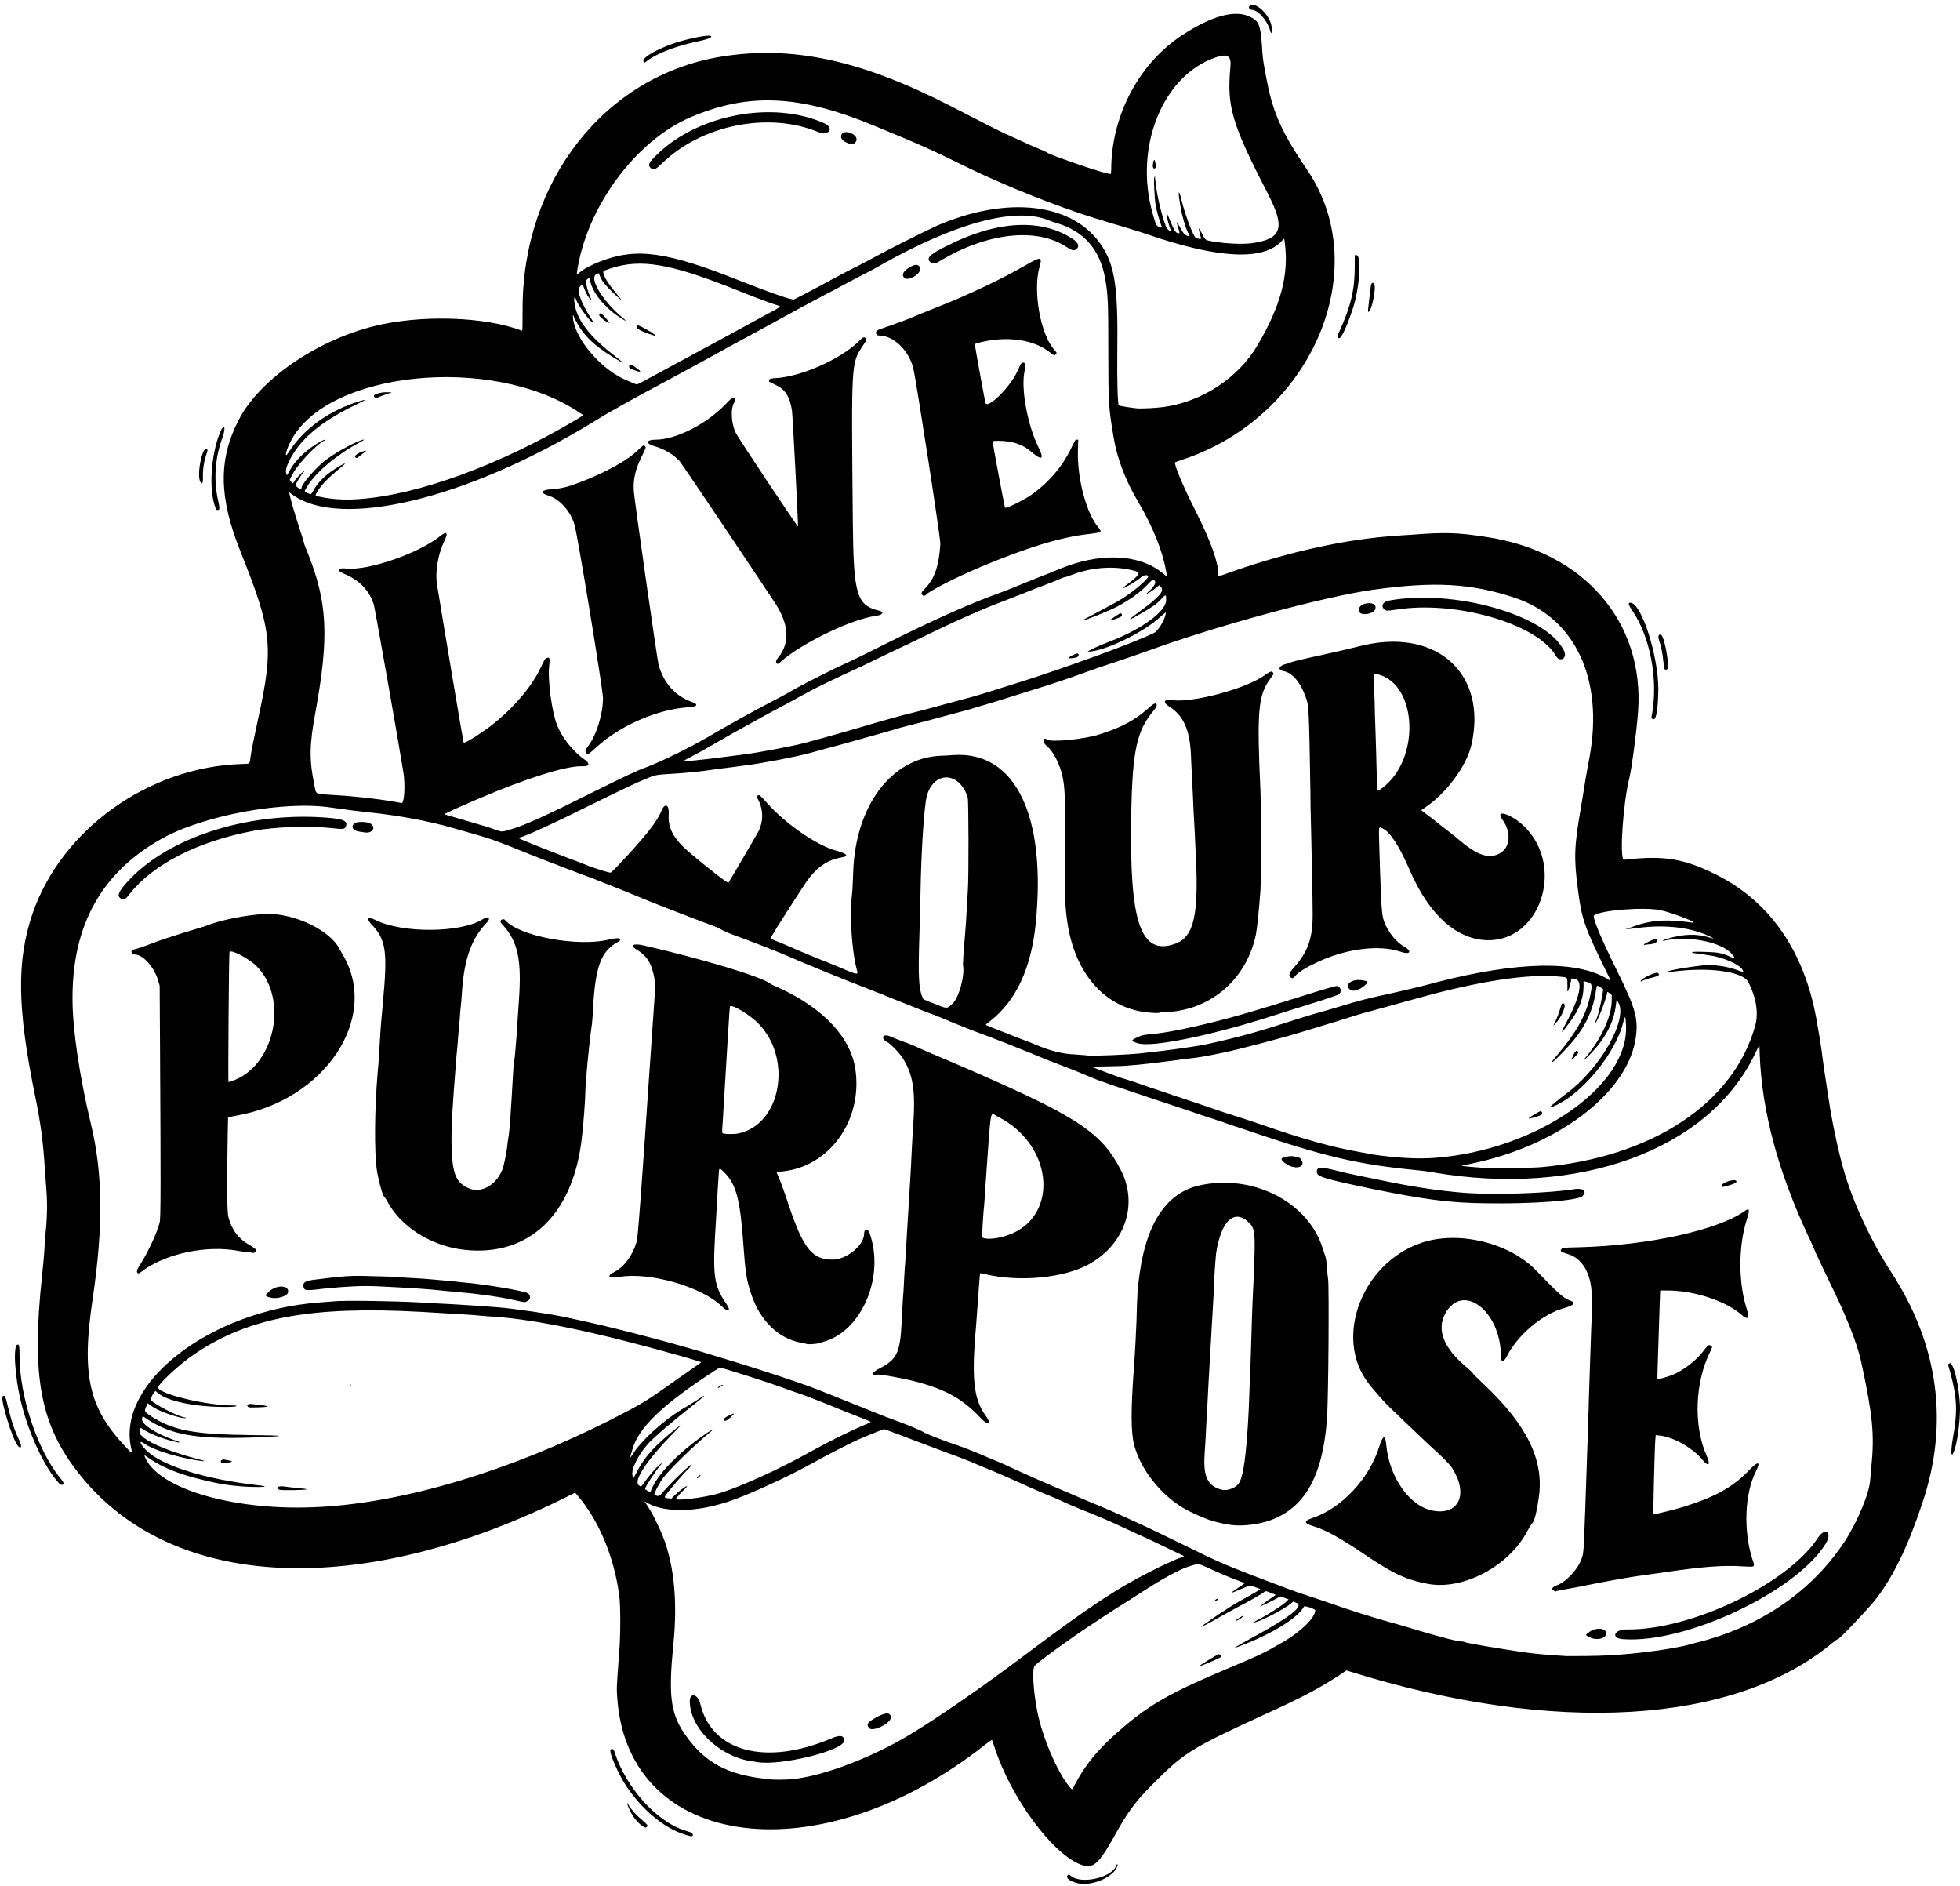 <?xml version="1.0" encoding="UTF-8"?><svg xmlns="http://www.w3.org/2000/svg" xmlns:xlink="http://www.w3.org/1999/xlink" height="501.9" preserveAspectRatio="xMidYMid meet" version="1.0" viewBox="-0.6 -1.3 521.7 501.9" width="521.7" zoomAndPan="magnify"><g><g id="change1_1"><path d="M286.5,499.9c-2.3-0.5-3.6-1.5-2.9-2.2c0.3-0.3,0.3-0.2,1,0.3c2.7,2.1,10.4,0.4,11.8-2.6c0.3-0.8,0.6-0.8,0.4-0.1 C295.9,498.1,290.4,500.6,286.5,499.9L286.5,499.9z M287.1,494.9c-7.5-2.8-18.5-17.6-22.9-31c-0.4-1.2-0.7-2.2-0.8-2.2 c0,0-0.8,0.5-1.7,1.2c-43.9,34.8-95.1,28.4-98-12.3c-0.2-2.8-0.2-2.6,0.5-12c0.4-4.7,0.4-12.9,0-15.5 c-1.4-10.3-5.4-19.8-11.2-26.6l-0.5-0.6l-1.6,0.8c-55,27.6-105.4,25.5-130.2-5.5C10.1,378,7.7,365.1,10.6,338.1 c0.2-1.9,0.5-4.9,0.6-6.7c0.1-1.8,0.3-4.6,0.5-6.3c0.3-3.9,0.3-6.9,0-10.4c-0.1-1.6-0.3-4.1-0.4-5.5c-0.4-6.5-1.1-11.7-2.4-18.1 c-5-24.2-5.1-36.8-0.8-49.4c7.8-22.4,30.9-38.9,55.6-39.7c2.4-0.1,2.1,0.2,2.4-2c0.3-2,0.6-3.4,2-10c4.2-19.1,3.7-23.6-4.6-44.3 c-5.9-14.6-6-24.7-0.6-35.2c5.5-10.7,20.5-21.1,36-25c12.4-3.1,29.5-2.6,39.4,1.2c0.2,0.1,0.2-1.2,0.2-5.9c0-34,21.9-61.9,52.7-67 c18.8-3.1,37.2,0.8,61,13c10.3,5.3,13.2,6.8,15.7,7.9c4.3,2,7.7,3.5,9,4c0.6,0.3,1.3,0.6,1.4,0.7c0.6,0.5,12.6,4.7,15.3,5.3 c0.6,0.1,1.1,0.3,1.3,0.3c0.2,0.1,0.3-0.3,0.3-2.6c0.5-13.8,7.7-27,18.8-34.3c7.9-5.2,14.2-6.9,18.2-4.9c2.4,1.2,2.8,2.2,3.2,9.2 c0.1,2,0.4,3.6,1.3,8.3c1.7,8.3,3.9,13.3,10.7,23.3c18,26.7,0.9,65.9-33.5,77.1c-0.9,0.3-1.6,0.6-1.7,0.6c-0.4,0.4,1.9,6,5.4,12.9 c4.2,8.4,6.1,13.8,6.1,17c0,0.6-0.3,0.6,4-0.9c14.8-5.2,30.4-8.6,43.1-9.4c0.8-0.1,2.7-0.2,4.3-0.3c8.8-0.7,12.3-0.6,20,0.6 c25.9,3.9,42.1,22.6,40.3,46.6c-0.4,5.4-1.7,15.1-2.3,17.5c-1.6,6.2-2.7,21.1-1.5,21.8c0,0,0.9-0.1,1.9-0.2 c9.1-0.9,14.5,0,22.8,4.2c14.2,7.1,23.4,20.4,26.6,38.5c0.3,1.7,0.7,4.1,0.9,5.2c0.2,1.1,0.5,3.3,0.7,4.9c0.2,1.6,0.6,4.4,0.9,6.2 c0.3,1.8,0.6,4.2,0.8,5.2c0.6,4.4,2.5,13.7,3.9,18.4c2.4,8.5,7.3,19.1,12.8,27.5c12.5,19.3,15.3,40.1,8.2,61.2 c-3.8,11.4-7.4,19-12.2,25.4c-1.9,2.5-9.8,10.8-10.3,10.9c-0.2,0-0.9,0.5-1.6,1.1c-26,21.6-73.8,24.5-128.3,7.5l-0.9-0.3l-2.1,1.4 c-5,3.3-9.9,5.9-19.2,10.1c-20.4,9.4-21.8,10.3-30.3,18.8c-4.7,4.7-6.8,7.6-10.4,14.2C291.7,494.9,290.3,496.1,287.1,494.9 L287.1,494.9z M285.4,473.8c2.7-5.3,6.2-9.6,12.1-14.7c7.8-6.8,13.5-10,28.7-16.4c8.4-3.5,9.8-4.2,14.8-7.1 c4.7-2.7,8.5-6.5,8.5-8.4c0-0.3-2.8-1.3-3-1c-1.8,3.2-8.7,7.4-17.5,10.7c-1.8,0.7-1.2,0.3,2.8-1.9c11.2-6.1,14.9-9,12.6-9.8 l-0.8-0.3l-0.7,0.6c-1.3,1.1-6.6,4-8.8,4.7c-1.5,0.5-1.4,0.3,0.4-0.6c2.7-1.4,6.7-4,7.5-4.9l0.4-0.4l-1.1-0.4 c-1.1-0.4-1.1-0.4-1.6-0.1c-1.2,0.7-4.8,2.4-4.9,2.4c-0.1,0,0.8-0.7,2-1.6l2.2-1.5l-1.3-0.5c-1.5-0.6-1.4-0.6-2-0.1 c-0.7,0.5-3.8,2.3-7.3,4.1c-0.9,0.5-3.3,1.8-5.4,3c-5,2.8-5.1,2.7-0.4-0.5c1.7-1.2,5.9-3.9,6.7-4.3c1.2-0.6,5.7-3.2,5.6-3.2 c-0.1-0.1-2.6-1-2.8-1c-0.1,0-0.8,0.3-1.5,0.6c-4,1.7-4.3,1.8-1.6,0c1-0.6,1.7-1.2,1.7-1.2c-0.1-0.1-1-0.4-2-0.8 c-2.2-0.8-4.8-1.9-8-3.4c-2.5-1.1-2.2-1.1-5-0.2c-2.3,0.7-7.4,3.5-12.9,7.1c-0.9,0.6-2.8,1.8-4.4,2.8c-1.6,1-3.5,2.2-4.2,2.7 c-0.8,0.5-2.5,1.6-3.8,2.5c-4.8,3.1-14.6,10.1-15.6,11.3c-0.7,0.8-0.4,6.6,0.7,12.1c1.3,6.8,5.3,16.1,8.5,20 C284.9,475.1,284.7,475.1,285.4,473.8L285.4,473.8z M318.6,442.1c0-0.2,4.9-3.2,5.2-3.2c0.5,0,0.8,0.5,0.5,0.8 C323.9,440,318.6,442.3,318.6,442.1L318.6,442.1z M328.3,430c0-0.2,1.7-1.3,1.9-1.3c0.1,0,0,0.1-0.1,0.3 C329.8,429.4,328.3,430.2,328.3,430L328.3,430z M322.8,424.6c0-0.2,0.5-0.5,0.8-0.5c0.2,0,0.1,0.1-0.1,0.3 C323.2,424.7,322.8,424.8,322.8,424.6L322.8,424.6z M210.7,472.1c8.1-0.9,20.7-5.7,30.7-11.7c7.2-4.3,19.4-12.7,31.2-21.6 c16.8-12.6,24.2-17.5,33.4-22.1c1.9-1,6.9-3.3,7.1-3.3c0,0,0.4-0.1,0.8-0.3l0.7-0.3l-4.6-2.2c-2.5-1.2-5.6-2.7-7-3.3 c-1.3-0.6-3.5-1.6-4.8-2.2c-2.5-1.2-6.6-3-11.2-4.8c-1.4-0.6-3.9-1.6-5.3-2.3c-1.5-0.7-3.3-1.4-4-1.7c-0.7-0.3-3.8-1.6-6.8-3 c-3.1-1.4-6.6-2.9-7.8-3.4c-1.2-0.5-3.5-1.4-5-2.1c-1.5-0.6-4.3-1.7-6.3-2.4c-3.5-1.3-8.3-3.1-10.9-4.1c-0.7-0.3-2.3-0.9-3.7-1.4 l-2.4-0.9l-1.2,0.4c-1.3,0.5-4,1.6-5.8,2.4c-1.6,0.7-6.9,3.4-9.5,4.8c-1.3,0.7-3.4,1.9-4.8,2.6c-4.6,2.5-13,6.4-18.3,8.4 c-9,3.4-18,3.9-23.2,1.2l-1.1-0.6l0.3,0.4c1.6,2.4,2.2,3.5,3.9,7.2c3.6,7.9,4.8,18.3,3.5,30.8c-1.3,13.1-0.7,18,2.9,23.3 c5.3,7.8,11.4,11.1,22.1,12.2C205,472.4,208.9,472.3,210.7,472.1L210.7,472.1z M200.9,467.6c-0.2,0-1-0.2-1.9-0.3 c-8.4-1.4-16-8.9-16-15.9c0-2.4,2.2-1.9,2.8,0.7c3,12.8,17.5,16.6,34.9,9.2c2.3-1,3.4-0.8,3.4,0.6 C224.1,464.5,207.1,468.7,200.9,467.6L200.9,467.6z M230.8,458.6c-1-1-0.4-1.7,2.2-3.1c2.4-1.2,3.5-1.1,3.5,0.3 C236.5,457.3,231.7,459.6,230.8,458.6L230.8,458.6z M427.4,439.2c7-0.3,17.5-1.7,21.8-2.9c0.6-0.2,2.1-0.6,3.4-0.9 c16.2-4.4,29.3-13.6,37.8-26.5c3.4-5.2,6.6-12.9,6.8-16.4c0-0.4,0.2-2.1,0.3-3.6c0.9-8.5,0.3-13.9-2.7-27.8 c-1.1-5-3.9-12.1-8.5-21.4c-1.5-3.2-3.1-6.5-3.5-7.4c-0.4-0.9-1.3-3.1-2.2-4.9c-8-17.2-12.2-33-12.8-47.9l-0.1-2.7l-1.3,2.6 c-12.3,25.3-46.7,37.9-85.4,31.3c-1.5-0.3-3.5-0.5-4.4-0.6c-15.6-1.5-24.7-3.6-45.2-10.6c-2.1-0.7-5.2-1.7-6.8-2.3 c-1.6-0.5-3.8-1.3-4.9-1.6c-1.1-0.4-4.4-1.5-7.4-2.5c-3-1-6.9-2.3-8.7-2.9c-1.7-0.6-4-1.3-5-1.7c-1.7-0.5-3.1-1-7-2.4 c-0.7-0.3-2.5-1-3.9-1.6c-1.4-0.6-3.6-1.5-5-2c-3.2-1.2-5.5-2.1-8.8-3.5c-2.7-1.1-8.1-3.3-15.4-6c-2.1-0.8-4.8-1.9-6-2.4 c-1.2-0.5-4-1.7-6.3-2.5c-2.3-0.9-5.8-2.3-7.8-3.1c-2-0.8-5.4-2.2-7.5-3c-5.8-2.2-17.8-7.1-21.4-8.7c-2.3-1-8-3.3-13.2-5.2 c-2.8-1-4.2-1.6-5.8-2.5c-0.3-0.2-2-0.8-3.9-1.5c-3.9-1.5-11.5-4.4-14.9-5.8c-1.3-0.5-3.6-1.5-5.1-2.1c-1.5-0.6-3.7-1.5-5-2 c-1.3-0.5-3.1-1.2-4-1.6c-2.8-1-12.3-4.6-18.5-7.1c-7.6-3.1-9.5-3.7-12.3-4.5c-1.3-0.4-4.2-1.2-6.6-1.9 c-6.6-1.9-14.6-3.4-22.4-4.2c-3.6-0.4-5.3-0.6-10.2-1.3c-12.5-1.9-33.9,2-45.2,8.3c-16,9-23.8,23-23.7,42.7c0,8,1.9,20.7,4.9,33.2 c3.2,13.3,3.3,27.2,0.5,46.3c-3.1,20.6-1.1,29.3,8.9,39.8c1.6,1.7,1.7,1.7,1.3,0.1c-3.9-17.3,21-36.5,50-38.7 c1.2-0.1,2.9-0.2,3.8-0.3c2.8-0.3,16.3-0.1,23.3,0.3c1.6,0.1,4.9,0.3,7.3,0.4c2.4,0.1,6.1,0.4,8.2,0.5c2.1,0.2,4.4,0.3,5.2,0.4 c4,0.3,14.3,1.8,18.7,2.8c1.3,0.3,3.6,0.8,5,1.1c9.5,2.1,25.3,6.3,33.9,9c1.6,0.5,3.6,1.1,4.6,1.4c2.7,0.8,12.1,3.8,17,5.5 c4.4,1.5,5.6,2,15.8,6.1c5.3,2.1,7.9,3.2,8.8,3.5c4.5,1.6,8.4,3.2,9.7,4c0.7,0.4,4.5,1.9,8.6,3.3c1.5,0.5,3.8,1.4,5.2,2 c1.4,0.6,3.4,1.4,4.5,1.9c1.1,0.4,3.8,1.6,6.1,2.7c5.4,2.5,13.9,6.1,18.6,8.1c5.8,2.4,8.7,3.7,10.7,4.6c1,0.5,2.8,1.3,3.9,1.8 c2,0.9,6.3,3,13.3,6.4c5.4,2.7,8.8,4.2,13.4,6c1.5,0.6,4.2,1.6,6,2.3c4.7,1.8,9.7,3.7,11.2,4.1c0.7,0.2,3,1,5.1,1.7 c6.5,2.3,12.6,4.2,16.9,5.4c2.3,0.6,5.9,1.7,7.9,2.3c6.1,1.8,10.3,2.9,11.5,2.9c0.3,0,0.6,0.1,0.6,0.1c0.3,0.3,8.1,1.6,15.4,2.7 c3.2,0.5,7.2,0.8,11.9,1.1C418.5,439.4,424.3,439.4,427.4,439.2L427.4,439.2z M431.5,434.9c-3.5-0.2-2.5-2.7,1.1-2.6 c17,0.2,42.8-12.2,50.7-24.4c1.9-2.9,3.9-1.5,2.1,1.5C477.7,422.1,448.3,436.1,431.5,434.9L431.5,434.9z M422.5,434.4 c-1.2-0.6-1.2-0.6-0.1-1.4c2-1.5,5.1-1,4.4,0.8C426.4,434.9,424.1,435.2,422.5,434.4L422.5,434.4z M413.2,422.1 c-1-0.4-0.8-1,0.5-1.5c2.6-0.9,6-4.6,6.8-7.5c0.5-1.5,0.5-2.2,1.3-26.1c0.1-3.7,0.3-7.8,0.3-9.1c0-1.2,0.2-4.3,0.2-6.7 c0.5-14.3,0.6-18.9,0.8-22.7c0.1-2.3,0.1-4.3,0.1-4.4c0-0.1-0.1-1-0.2-2.1c-0.4-4.9-2.7-8.6-6.3-9.6c-1.9-0.6-2.2-0.8-1.6-1.4 c0.3-0.3,0.6-0.3,4.7-0.4c18.5-0.5,37-4.6,44.1-9.7c1.2-0.9,1.3-0.3,0.4,2.5c-2.2,7-2.2,16.6,0,23.5c0.8,2.5,0.4,3.2-1.2,1.8 c-4.1-3.7-12.4-6.5-19.6-6.6l-2.2,0l-0.2,5.6c-0.5,15.2-0.6,17.9-0.5,18c0.1,0.1,2.6-0.6,3.9-1.1c3.3-1.4,6.6-4,8.7-6.9 c0.8-1.1,1.2-1.3,1.7-0.8c0.3,0.3,0.3,0.2-0.2,1.3c-4.2,8.3-4.6,19.9-1,28c1.1,2.4,0.4,2.9-1.2,0.9c-2.6-3.1-7.6-6-11.4-6.4 l-1-0.1l-0.1,1.3c-0.2,2.4-0.6,19.6-0.5,19.7c0.2,0.2,5.6-1.2,8.3-2c8.5-2.7,13-5.3,17.3-9.8c2.3-2.4,3-2.2,1.7,0.4 c-3,5.9-3.4,15.6-1,23.3c0.8,2.4,1,2.2-3,2c-4.8-0.3-10.3,0.1-20.4,1.6c-2.9,0.4-6.2,0.9-7.1,1c-1.8,0.2-11.6,2-14.3,2.6 c-0.8,0.2-2.7,0.5-4.3,0.8c-1.6,0.3-3,0.6-3.1,0.6C413.7,422.3,413.4,422.2,413.2,422.1L413.2,422.1z M379.6,420.2 c-5.7-1-9.5-2.8-16.6-7.6c-6.6-4.5-10.8-6.8-13.8-7.7c-2.7-0.8-2.9-1.4-0.6-2.2c7.7-2.5,15.1-10.3,17.8-18.7 c1.1-3.5,1.7-3.7,2-0.7c0.8,8.6,6.3,16.3,12.4,17.4c6.9,1.3,9.5-4.4,5.2-11.2c-0.6-1-2.3-2.8-6-6.1c-1.5-1.4-4.3-4.1-6.3-6 c-2-1.9-4-3.8-4.5-4.3c-1-0.9-4.3-4.6-5.7-6.5c-9.1-12.1-1.5-31.9,14.3-37.2c9.8-3.3,23.5,0,30.6,7.5c5.7,5.9,7.1,7.2,8.7,7.8 c1.9,0.6,1.4,1.3-1.4,2.1c-5.8,1.6-12.4,7.2-15.2,12.8c-0.9,1.7-1.6,1.7-1.6,0c0-12.1-10.3-19.9-14.9-11.2 c-2.2,4.2-0.3,9,5.5,13.9c1,0.8,1.8,1.6,1.9,1.8c0.1,0.2,1.5,1.6,3.1,3.1c11.4,10.8,15.9,20.1,14.5,29.9c-0.5,3.7-1.2,6.5-1.8,7 c-0.2,0.2-0.7,1-1.2,1.9C401.2,415.4,388.9,421.9,379.6,420.2L379.6,420.2z M327.1,404.5c-2.9-0.4-5.8-1.2-7.7-2.1 c-0.6-0.2-1.7-0.7-2.5-1.1c-7.1-3.1-13.6-10.6-15.6-18c-0.9-3.3-0.9-9.6-0.1-20.4c0.3-3.9,0.6-9.8,0.7-12.5c0.2-8,0.3-9,0.9-13.2 c1.9-13.2,7.2-21,15.6-23c14.3-3.3,29.3,4.3,33.1,16.8c0.3,0.9,0.6,1.8,0.7,2.1c0.1,0.3,0.3,1.3,0.4,2.8c0.1,1.3,0.2,2.7,0.3,3.1 c0.3,1.7,0.1,32-0.3,37.3c-1.1,15.2-5.9,23.7-15.2,27C334.3,404.4,329.9,404.9,327.1,404.5L327.1,404.5z M327.7,394.6 c1.3-0.6,1.9-1.5,2.4-3.8c0.8-3.2,1.5-11.3,1.8-20.1c0.1-2.5,0.2-6,0.3-7.8c0.1-1.8,0.2-5.8,0.3-8.9c0.1-3.1,0.2-7.1,0.3-9 c0.9-18.3,0.8-19.2-0.9-20.9c-3.9-3.9-7.5-0.6-8.8,8.1c-0.1,0.8-0.4,4.6-0.5,6.7c0,1.1-0.1,3.2-0.2,4.8c-0.1,1.5-0.3,5.5-0.5,8.7 c-0.2,3.3-0.4,7.2-0.5,8.7c-0.5,8.2-0.6,11.9-0.9,16.3c-0.1,2.7-0.3,5.9-0.4,7.2c-0.5,6.2,0.3,8.7,3.2,10.1 C325,395.4,326.1,395.4,327.7,394.6L327.7,394.6z M260.3,375.9c-4.6-4.8-8.7-7.2-16.2-9.3c-3.6-1-10.5-2.3-11.5-2.1 c-1.5,0.3-1-0.7,0.8-1.6c4.7-2.4,5.6-4.1,6-12.4c0.1-2.3,0.3-6.1,0.5-8.4c0.1-2.3,0.3-5.9,0.5-8.1c0.2-3.7,0.4-7.1,1.2-20.1 c0.2-2.9,0.4-7.1,0.5-9.4c0.1-2.3,0.3-5.3,0.4-6.7c0.6-9.1-0.1-13.4-3-17.8c-0.9-1.3-3-3.5-3.8-3.9c-1.9-0.9-1.5-2.4,0.4-1.7 c0.4,0.2,2.2,0.9,3.8,1.5c1.7,0.6,3.4,1.3,3.9,1.6c0.9,0.4,3.6,1.6,7.7,3.3c2.4,1,5.1,2.2,7.2,3.1c0.9,0.4,2.8,1.2,4.3,1.9 c23.7,10.5,29.9,14.8,34.7,24.2c4.8,9.2,1.1,19.9-8.6,25.2c-6.7,3.6-18.3,4.7-27.3,2.6c-0.8-0.2-1.5-0.3-1.5-0.3 c-0.1,0.1-0.2,1.9-0.8,10c-0.1,1.8-0.4,5.3-0.6,7.7c-0.8,11.4-0.1,16.3,3,20.4C263.5,377.9,262.3,378.1,260.3,375.9L260.3,375.9z M266.3,327.8c15.1-3.9,14.2-24.2-1.4-32c-2.1-1-1.6-3.7-3.2,18.5c-0.1,1.9-0.3,4.9-0.5,6.7c-0.1,1.8-0.3,3.9-0.3,4.7 c0,0.8-0.1,1.7-0.2,1.9C260.6,328.5,263.4,328.6,266.3,327.8L266.3,327.8z M214,356.3c0,0-0.7-0.2-1.4-0.3 c-6-1.1-11-5.9-13.3-13.1c-1.2-3.6-1.5-5.4-2.1-13.9c-0.8-11-1.9-15.2-4.9-18.2c-1.5-1.5-1.5-1.5-1.6,0.5 c-0.1,0.9-0.4,6.2-0.7,11.7c-1,15.3-0.7,17.6,2.7,22.6c1.4,2,0.6,2.5-1.2,0.7c-5.3-5.2-19.3-9.2-27.2-7.8 c-2.9,0.5-3.6-0.2-1.4-1.3c2.7-1.4,4.9-4.5,5.9-7.9c0.3-1.3,0.4-2.3,1.2-12.9c0.3-4.3,0.6-8.7,0.7-9.9c0.2-2.2,0.3-4.4,1.3-18.9 c0.3-4.3,0.6-8.8,0.7-10c0.1-1.2,0.2-3.1,0.3-4.4c0.1-1.3,0.2-3.2,0.3-4.3c0.6-8.1,0.6-9.1-0.2-11.9c-0.6-2.4-2-4.3-4.1-5.5 c-2.1-1.2-1.2-1.9,1.8-1.2c14.9,3.4,31.4,8.3,33.7,10.2c0.1,0.1,1.1,0.6,2.3,1.1c11.8,5.4,19.1,13.2,20.3,21.8 c1.9,13.4-6.9,25.7-19.3,27c-0.9,0.1-1.6,0.2-1.7,0.2c0,0,0.3,0.8,0.7,1.7c0.4,0.9,1.6,4.2,2.6,7.3c3.8,11.3,6.2,14.3,11.6,14.3 c3.7,0,8.4-3.8,8.4-6.9c0-1.3,0.9-1.5,1.4-0.3c4.3,11.6-2.1,26.5-12.4,29.1C217.3,356.4,214.3,356.5,214,356.3L214,356.3z M196,300.3c11.3-2.4,14.4-19.9,5.3-29.2c-2.2-2.3-7-5.2-7.6-4.6c-0.1,0.1-0.7,10.1-1.7,26.9c-0.1,1.6-0.2,3.7-0.3,4.8 c-0.1,1.1-0.1,2,0,2C191.9,300.5,194.7,300.6,196,300.3L196,300.3z M136.9,344.8c-3.8-0.9-10-1.8-14.9-2.2 c-1.2-0.1-3.2-0.3-4.3-0.4c-4.3-0.5-9.5-0.8-17.6-1.2c-4.7-0.2-8.1,0-14.3,0.6c-5.1,0.6-5.3,0.6-5.6-0.4c-0.3-1.1,0.3-1.6,2.4-1.9 c8.6-1.1,10.1-1.2,16-1c2.7,0.1,5.2,0.1,5.7,0.2c0.4,0,2.6,0.2,4.9,0.3c2.3,0.1,5.8,0.4,7.9,0.6c2.1,0.2,4.4,0.4,5,0.5 c6.1,0.5,16.2,2.2,17.7,2.9c1,0.5,0.9,1.9-0.2,2.2C139.1,345.3,139.3,345.3,136.9,344.8L136.9,344.8z M71.4,344 c-1.6-0.4-1.6-0.5-0.4-1.6c1.9-1.8,5.3-1.8,5.1,0.1C76,343.6,73.2,344.5,71.4,344L71.4,344z M36.1,337.5c-0.4-0.2-0.3-0.9,0.3-1.8 c2.1-3.2,4.7-8.6,5.5-11.7c0.3-1.2,0.3-10.7,0.1-45.2L41.9,261l-0.5-1.7c-1.1-3.4-4-6.6-6.1-6.6c-0.9,0-1.3-1.1-0.4-1.3 c0.9-0.2,2.7-0.8,4.8-1.6c2-0.8,5.6-2,12.2-4c1.1-0.3,2.7-0.8,3.6-1.2c4.7-1.6,12-2.8,16-2.7c7.3,0.3,15.8,4.6,18.2,9.2 c0.1,0.2,0.5,0.9,0.9,1.6c10,16.7-4.6,38.8-28.4,42.9l-2.1,0.4l-0.1,4.9c-0.2,12.1-0.2,20.3,0.2,21.7c0.9,3.4,2.7,5.8,5.8,7.5 c0.8,0.5,1.5,1,1.6,1.2c0.1,0.4-0.5,0.9-0.9,0.8c-0.1-0.1-0.7-0.1-1.3-0.2c-0.6,0-1.9-0.2-2.9-0.4c-8-1.4-18.1,0.6-24.5,4.9 C36.3,337.7,36.4,337.6,36.1,337.5L36.1,337.5z M62.1,286c10.6-4.5,13.9-21.5,5.8-30c-2-2.1-6.9-4.7-7.4-4 c-0.2,0.3-0.4,34.4-0.3,34.6C60.3,286.7,61,286.4,62.1,286L62.1,286z M123.2,331.3c-8.9-0.9-17.3-6.2-20.8-13.1 c-0.2-0.4-0.5-0.8-0.7-1c-0.5-0.4-1.6-4.5-2-7.2c-0.7-5-0.6-16,0.2-25.6c0.3-2.9,0.5-6.7,0.6-8.5c0.2-3.7,0.4-5.9,0.8-10.2 c1.3-13.8,0.9-16.9-3-21c-1.5-1.6-1.1-2.2,1-1.2c7.1,3.6,22.8,3.5,28.6-0.2c1.6-1,2.3-0.3,0.9,1.1c-3.8,4-5.8,9.3-6.4,17.8 c-0.1,1.6-0.3,4.2-0.5,5.8c-0.1,1.6-0.3,4.3-0.5,5.9c-0.1,1.6-0.3,4.2-0.5,5.8c-1.2,15.2-1.4,18.6-1.3,24.2 c0.2,6.9,1.1,9.4,4.3,10.9c3.9,1.9,8.7-1.4,9.7-6.6c0.1-0.5,0.3-1.3,0.4-1.9c0.1-0.5,0.3-1.6,0.4-2.5c0.1-0.9,0.2-1.9,0.3-2.3 c0.3-1.3,0.8-8.5,1.2-16.1c0.1-1.7,0.2-3.5,0.3-3.9c0.2-1.1,0.4-3.1,0.7-7.2c0.1-1.9,0.4-6,0.6-9.1c0.8-11-0.2-15.8-4.2-20.3 c-0.4-0.4-0.7-0.8-0.7-1c0-0.5,0.9-0.8,1.2-0.4c3.6,4.3,19.4,7.3,27.8,5.2c2.8-0.7,3.9-0.2,1.9,0.9c-4.1,2.3-5.6,6.5-6.2,16.7 c-0.1,2.3-0.3,4.8-0.4,5.3c-0.7,4.8-1.7,15.3-1.7,17.7c0,1.7-0.5,8.7-0.9,11.9C152.1,321.8,140.3,333.1,123.2,331.3L123.2,331.3z M394.9,318.9c-9.7-0.1-16.4-1-30.6-3.9c-12.4-2.6-14.4-3.2-14.4-4.4c0-1.4,0.8-1.5,5.2-0.4c3,0.8,8.1,1.8,15,3.2 c6.9,1.4,15.1,2.5,20.4,2.8c8.3,0.5,22-0.1,27.5-1c2.7-0.5,4,0.4,2.6,1.8C419.3,318.2,407.4,319.1,394.9,318.9L394.9,318.9z M457.7,314.3c-0.3-0.8,3.3-2,3.8-1.4c0.3,0.4-0.1,0.7-1.8,1.2C458,314.6,457.8,314.7,457.7,314.3L457.7,314.3z M343.4,309.2 c-1.2-0.3-2.9-1.5-2.9-2.1c0-0.4,2.1-0.9,3.2-0.7c1.6,0.3,1.8,0.4,2.1,1C346.7,308.8,345.4,309.7,343.4,309.2L343.4,309.2z M31.3,237.6c-0.8-0.8-0.1-2.1,3.1-5.4c10.4-10.5,29.5-16.8,48.8-16.1c6.9,0.3,8.9,0.8,8.3,2.4c-0.3,0.9-0.7,0.9-3.5,0.6 c-6.2-0.7-15.4-0.4-21.2,0.7c-14.8,2.8-26.7,8.9-33,16.9C32.7,238.2,32.1,238.4,31.3,237.6L31.3,237.6z M96.4,220.2 c-0.1,0-0.7-0.1-1.3-0.2c-1.7-0.2-2.4-1.2-1.4-2.2c0.5-0.5,3.3-0.5,4.2,0C99.7,218.8,98.5,220.6,96.4,220.2L96.4,220.2z M84.8,399.7c22.6-1.3,50-9.5,77-23.1c8.2-4.2,9.6-5,16.3-9.8c1.5-1.1,3.9-2.7,5.3-3.7c1.4-1,2.6-1.8,2.6-1.9 c0-0.1-2.5-0.8-5.5-1.7c-22-6.2-38-9.6-49.4-10.4c-1.3-0.1-3.1-0.2-3.9-0.3c-1.7-0.2-5.7-0.4-15.6-1c-29.2-1.6-45.9,1.4-60.4,11.2 c-3.9,2.6-9.7,8-9.7,8.9c0,1.7,12.8,4.8,19.8,4.8c0.8,0,1.1,0,1,0.2c-0.1,0.1-1.2,0.2-3,0.2c-8.2,0-15.7-1.6-18.1-3.9 c-0.2-0.2-0.5-0.4-0.5-0.3c-0.7,0.7-1.3,2.1-1.1,2.4c1.2,1.3,7.7,4.6,9.1,4.6c0.1,0,0.2,0.1,0.2,0.1c0,0.3-2.4-0.2-4.6-1 c-2.1-0.7-3.7-1.5-4.8-2.3l-0.8-0.6l-0.3,0.7c-0.7,1.5-0.6,1.5,1.1,2.7c6.1,3.9,11.2,4.9,27.3,5.1c8.2,0.1,8.9,0.2,3.2,0.5 c-17.5,0.8-24.7-0.3-31.5-4.8c-1.3-0.9-1.1-0.9-1.3,0c-0.2,1.4,3.7,3.9,8.5,5.6c2.2,0.7,1.9,0.9-0.4,0.3c-3-0.8-6.3-2.1-7.7-3.1 c-0.9-0.6-0.9-0.6-0.9,0.5v0.8l1,0.9c2.1,1.7,7.6,3.9,14.1,5.6c2.7,0.7,2.6,0.8-0.1,0.4c-5.9-1-11.5-2.8-13.8-4.4 c-1.7-1.2-1.3,0,0.5,1.8c4.2,4.1,15.6,7.6,29.4,9.2c2.6,0.3,2.8,0.5,0.4,0.5c-4.1,0-7.9-0.4-11.4-1.1c-8.4-1.8-13.4-3.6-17.5-6.4 l-1.5-1l0.2,0.6C41.7,395.1,62.4,401,84.8,399.7L84.8,399.7z M73.7,395.1c-1-0.6-0.1-1.1,1.6-0.8c0.8,0.1,2.4,0.3,3.5,0.4 c1.2,0.1,2.1,0.2,2.2,0.3C81.4,395.2,74.2,395.4,73.7,395.1L73.7,395.1z M58.3,387.9c-0.4-0.4,0.1-0.9,0.8-0.8 c2.4,0.4,2.6,0.6,0.9,0.8C58.6,388.2,58.5,388.2,58.3,387.9L58.3,387.9z M65.6,373.2c-0.9-0.7-0.2-1.1,1.5-0.8 c0.8,0.1,1.9,0.3,2.5,0.3c0.7,0.1,1,0.2,0.9,0.3C70.3,373.2,65.8,373.3,65.6,373.2L65.6,373.2z M92.6,367.4 c-0.1-0.1-0.1-0.2-0.1-0.4c0-0.3,0-0.3,0.2,0C92.8,367.4,92.8,367.6,92.6,367.4L92.6,367.4z M182.5,397.6c3.1-0.3,6.7-1,8.9-1.7 c5.6-1.8,15.5-6.3,23.2-10.6c5.8-3.2,11.3-5.9,14.4-7.2c1.3-0.5,2.2-1,2.2-1c-0.1-0.1-1.5-0.7-3.3-1.4c-1.7-0.7-4.1-1.6-5.3-2.1 c-4.1-1.7-8.2-3.3-10.5-4.1c-1.3-0.4-3.7-1.3-5.4-1.9c-3.7-1.3-11.5-3.8-13.9-4.5l-1.8-0.5l-1.3,0.8c-13.9,9-20.4,15.2-22,21.1 c-0.7,2.4-0.7,2.4,0.1,1.2c2.2-3.6,8.3-9.1,13-11.9c0.9-0.5,2.5-1.5,3.6-2.2c3.3-2.2,3.2-1.9-0.1,0.7c-5.4,4.2-10.9,8.9-12.4,10.6 c-2.8,3.1-4.7,7.2-4.1,8.6l0.2,0.6l1-1.9c2-3.9,4.9-7,10.4-11.4c1.8-1.4,1.5-1-1.3,1.8c-6.6,6.8-10.1,12.1-8.7,13.3 c0.6,0.5,0.6,0.6,1.5-0.7c1-1.5,3-3.8,3.8-4.5c1.1-0.9,1.3-0.9,0.5-0.1c-1.3,1.5-4.1,5.8-4.1,6.3c0,0.2,1.3,0.9,1.4,0.8 c0,0,0.3-0.6,0.6-1.3c2-4.2,7.6-9.7,14.5-14.4c1.8-1.2,2.1-1.2,0.6,0c-3.6,2.9-10.9,10-12.3,12c-1.1,1.5-2.5,4.2-2.3,4.4 c0.6,0.5,1.3,0.5,1.7,0c1.9-2.4,9.4-9.7,8-7.6c-0.2,0.2-0.5,0.7-0.8,0.9c-0.8,0.7-4.4,4.9-5.4,6.2c-1,1.3-1,1.4,0.2,1.5l0.8,0.1 l1-1c1-1,3-2.5,3.2-2.3c0,0-0.2,0.3-0.6,0.7c-0.7,0.6-2.4,2.5-2.4,2.7C179.4,397.8,180.3,397.8,182.5,397.6L182.5,397.6z M184.9,392c0-0.2,0.8-0.9,0.9-0.8c0.1,0.1,0,0.2-0.1,0.3C185.5,391.9,184.9,392.2,184.9,392L184.9,392z M192.1,376.6 c-0.1-0.4,0.2-0.7,1.5-1.3c1.5-0.7,1.5-0.6,0.2,0.6C192.8,376.8,192.3,377,192.1,376.6L192.1,376.6z M190.5,368 c-0.1-0.1,0.3-0.4,0.9-0.7c0.6-0.2,0.5,0.1-0.2,0.4C190.8,368,190.5,368.1,190.5,368L190.5,368z M409.5,309.3 c29.6-2.6,51.4-17,57.1-37.7c0.9-3.3,0.3-7.3-1.8-11.5c-1.5-3-11.1-4.2-21.2-2.7c-0.4,0.1-0.6,0-0.5-0.1c0.4-0.4,5.8-1.3,9.5-1.7 c2.7-0.3,6.4,0.2,9.4,1.3c0.8,0.3,1.4,0.5,1.4,0.4c0-1.3-3.7-3.3-7.9-4.2c-1.1-0.2-5.1-0.8-5.5-0.8c-0.1,0-0.2-0.1-0.2-0.2 c0-0.1,0.9-0.2,3.4-0.1c3.7,0.1,4.6,0.3,7,1.4c1.2,0.5,1.2,0.5,0.2-0.8c-2.6-3.2-11.5-5-18-3.6c-0.9,0.2-0.3-0.2,0.8-0.5 c4.4-1.3,7.8-1.4,11.3-0.3c1.4,0.4,1.3,0.3-0.4-0.5c-4.8-2.2-11.4-3-18.5-2.1c-1,0.1-2.2,0.3-2.7,0.3l-0.9,0.1l0.9-0.3 c5.7-2.2,9.4-2.5,16.9-1.5c2.3,0.3-5.2-2.6-8.4-3.3c-4.4-0.9-16,0-17.7,1.4c-0.5,0.4,1.6,5.6,6,14.5c5.2,10.5,5.9,13.2,5,18.6 c-2.4,14.4-21,28.4-43.9,33c-1.3,0.3-2.3,0.5-2.4,0.5c-0.1,0.1,3.4,0.4,6.2,0.6C397.2,309.6,407.1,309.5,409.5,309.3L409.5,309.3z M436.1,259.8c0-0.7,4.2-2.6,4.6-2.2c0.6,0.6,0.2,0.8-1.7,1.3c-0.6,0.1-1.5,0.4-2,0.6C436.1,259.9,436.1,260,436.1,259.8 L436.1,259.8z M437,250c0.2-0.3,2.6-1.4,2.9-1.4c1.1,0.2,0.5,1.1-0.8,1.3c-0.5,0.1-1.2,0.1-1.6,0.2C437,250.2,436.9,250.1,437,250 L437,250z M381.5,306.8c26.9-2.1,51.5-19.1,50.7-35.2c-0.1-2.6-0.3-2.8-0.7-1c-2,8.4-11.2,19.5-18.6,22.5c-0.5,0.2-1,0.3-1,0.3 c0-0.2,2.3-2.1,4.3-3.6c9.2-6.7,16.7-20.1,13.9-24.4l-0.4-0.7l-0.2,1.5c-0.6,4.9-3,9.2-7.4,13.6c-1.4,1.4-1.6,1.4-0.5,0.1 c4.1-4.9,6.8-10.9,6.8-15l0-1.4l-0.6-0.5c-0.5-0.4-0.6-0.4-0.6-0.2c0,0.9-2.3,7.1-3,7.9l-0.3,0.3l0.1-0.3c0.1-0.2,0.3-0.8,0.5-1.3 c0.6-1.6,1.6-6.5,1.6-7.4c0-0.2-1.3-1-1.6-1c0,0-0.2,0.6-0.3,1.3c-0.7,5-2.7,9.3-6,13.3c-1.3,1.6-4.7,5.1-5.4,5.6l-0.5,0.3 l0.2-0.3c0.1-0.2,0.9-1.1,1.6-2c5.3-6.3,7.7-10.9,8.7-16.2c0.5-2.5,0.3-2.7-1.4-3.1l-0.5-0.1l0,1.4c0,3-1.1,6-3.3,9 c-2.8,3.9-3.1,4-1.4,0.8c3.7-6.8,4.7-11.4,2.4-11.8c-0.5-0.1-1-0.1-1-0.1c0,1.1-0.7,3.4-1,3.4c0,0,0-0.8,0-1.7 c0-2.1,0.1-2-1.9-2.2c-8.3-0.9-21.9,1.2-38.6,5.9c-2.1,0.6-6.3,1.7-9.4,2.6c-3.1,0.8-6.6,1.8-7.7,2.2c-1.9,0.6-4.1,1.3-12.4,3.8 c-6.1,1.9-18,5-22,5.8c-4.9,1-6.1,1.2-9.8,1.6c-2,0.3-4.4,0.6-5.3,0.7c-4.5,0.6-10.3,1.2-12.9,1.2c-1.3,0-3.3,0.1-4.5,0.1 l-2.1,0.1l3.4,1.3c1.9,0.7,4.2,1.6,5.3,1.9c1.1,0.3,3.8,1.2,6,2c2.3,0.8,5.5,1.8,7.1,2.4c1.7,0.5,5.6,1.9,8.7,2.9 c3.1,1.1,6.5,2.2,7.5,2.5c1,0.3,4,1.3,6.7,2.2c11.7,4.1,19.4,6.2,26.8,7.5c1.3,0.2,2.7,0.5,3.2,0.6 C370.7,306.8,376.7,307.2,381.5,306.8L381.5,306.8z M406.3,296.3c0.3-0.4,3.1-2.1,3.3-1.9c0.3,0.2,0.4,0.7,0.1,0.9 C409.3,295.7,406.1,296.6,406.3,296.3L406.3,296.3z M417.7,280.5c0-0.1,0.3-0.5,0.5-1.1c0.5-1,0.8-1.3,1.1-1 c0.4,0.3,0.2,0.6-0.6,1.4C418.1,280.6,417.6,280.9,417.7,280.5L417.7,280.5z M413.5,270.3c0.3-0.7,0.8-1.9,1-2.6c0.6-2,0.6-2,1-2 c1.1,0.1-0.4,3.7-2.2,5.5l-0.5,0.5L413.5,270.3z M303,279c7.4-0.8,14.9-1.8,18.4-2.6c8.5-1.9,13.4-3.3,22.3-6.2 c2.5-0.8,5.7-1.8,7.3-2.2c1.5-0.4,4.1-1.2,5.8-1.7c3.9-1.2,6.5-1.9,12.6-3.2c2.7-0.6,6-1.4,7.3-1.7c1.3-0.3,3.5-0.9,5-1.3 c21.7-5.6,37.6-5.9,45.7-0.8c0.8,0.5,0.9,0.6-0.6-2.4c-5.7-11.6-6.4-13.7-7.4-21.5c-1.1-8.3-1-11.6,0.8-21.8 c0.4-2.3,0.9-5.6,1.2-7.4c0.3-1.8,0.8-4.5,1.1-6.1c3.8-20.8-3.9-37.1-20.1-42.4c-11.6-3.8-21.3-4.3-37.3-2.1 c-13.1,1.8-41.8,9.6-59.9,16.2c-3.6,1.3-7.5,2.6-10.2,3.5c-1.6,0.5-4.5,1.5-6.4,2.2c-4.9,1.8-9.4,3.3-15.6,5.2 c-2.9,0.9-7,2.2-9.3,2.9c-2.3,0.7-5.3,1.6-6.7,2c-1.4,0.4-4.6,1.2-7.1,1.9c-2.5,0.7-5.5,1.5-6.8,1.8c-1.3,0.3-3,0.8-3.9,1 c-0.9,0.3-3.4,1-5.5,1.6c-2.1,0.6-4.7,1.3-5.7,1.6c-1,0.3-3.9,1.1-6.5,1.8c-2.6,0.7-5.6,1.5-6.6,1.8c-3.2,0.9-13,2.8-17.3,3.3 c-2.1,0.3-5.3,0.7-7,0.9c-4.8,0.7-6.7,0.9-10.7,1.2c-6.1,0.4-5.8,0.3-8.2,1.3c-3,1.2-5.9,2.6-16.1,7.6c-7.8,3.9-16.2,7.8-17.7,8.1 c-0.2,0.1-0.4,0.2-0.5,0.2c-0.1,0.1,6.6,2.8,12.9,5.2c1.9,0.7,4.5,1.7,5.7,2.2c3,1.1,5.7,1.9,6,1.8c0.1-0.1,1.2-1.1,2.3-2.3 c6.7-7.1,9.9-11.1,11.1-14c0.9-2.3,2.1-1.9,2,0.6c-0.3,3.9,1.3,6.8,5.7,10.5c4.7,4,10,8.1,10.2,7.9c0.2-0.3,7.6-12.9,8-13.7 c1.3-2.6,1.3-5.6,0-8.2c-0.4-0.8-0.5-1-0.3-1.2c0.4-0.5,0.7-0.2,2.4,1.7c5.1,5.8,13.6,11.6,18.7,12.9c2.6,0.7,3.3,1.4,1.6,1.7 c-4.3,0.7-7.3,2.9-10.3,7.5c-6.9,10.6-9,14-8.9,14.2c0,0,0.8,0.3,1.7,0.7c0.9,0.3,2.9,1.2,4.3,1.8c1.5,0.7,3.8,1.6,5.2,2.2 c1.4,0.6,4,1.6,5.7,2.3c6.8,2.9,6.5,2.8,6,1c-1.3-5-1.9-14.4-1.2-20c0.1-0.7,0.2-3.3,0.3-5.8c0.6-17.7,10.3-30.5,23.5-30.9 c0.7,0,2.3-0.1,3.4-0.2c16.3-0.9,24.5,16.1,21.7,44.7c-1.2,12-5.2,20.6-12,26c-0.7,0.5-1.3,1-1.3,1.1c0,0.1,2,0.9,4.6,1.9 c2.5,1,5.8,2.3,7.2,2.8c5.2,2.2,8,3,12,3.2c1.5,0.1,3,0.2,3.5,0.3C290.8,279.7,299,279.4,303,279L303,279z M302.2,276.3 c-1.9-0.6-1.9-0.7,0-1.6c1.1-0.5,1.3-0.6,3.6-0.8c4-0.4,8.8-1.3,16.5-3.2c6.7-1.7,10.8-2.9,22.3-6.5c6.7-2.1,10.3-3.2,10.7-3.1 c1.2,0.3,1.3,1.8,0.3,2.3c-0.2,0.1-2.3,0.8-4.7,1.6c-5.1,1.6-10.9,3.4-14.6,4.6C320.7,274.5,305.6,277.5,302.2,276.3L302.2,276.3z M305.9,268.2c-12-0.7-20.6-10.2-22.5-24.8c-0.6-4.6-0.7-7.5-0.5-22.6c0.1-12.9-0.2-15.4-2.1-19.6c-0.8-1.8-1.8-3.2-2.9-4.1 c-1.1-0.9-0.9-2.4,0.2-1.6c1,0.8,10.1-0.1,14-1.4c5.8-1.8,9.4-3.8,12.8-6.8c1.2-1.1,1.7-1.4,2-1.4c0.6,0.1,0.5,0.8-0.2,1.6 c-4.7,5.5-5.9,10.6-6.2,28.3c-0.5,28.5,2.5,37.4,11.8,34c5-1.9,6.3-7.8,5.3-25.3c-0.1-2.5-0.3-7-0.5-9.9c-0.1-2.9-0.3-6.7-0.4-8.4 c-0.1-1.7-0.2-4.6-0.3-6.6c-0.3-6.7-2-10.5-5.8-12.9c-1.8-1.1-1.4-2,0.7-1.7c5.5,0.8,19.7-3,24.7-6.6c0.9-0.7,1.6-1,1.8-1 c0.4,0.1,0.7,0.5,0.5,0.8c-0.1,0.1-0.4,0.5-0.7,1c-3.3,4.4-3.7,8.4-2.7,30c0.2,5.4,0.2,23,0,26.4c-0.4,5.6-0.9,10-1.2,11.7 c-2.4,11.8-11.8,20-23.4,20.7c-0.9,0.1-1.8,0.1-1.9,0.1C308.1,268.3,307,268.3,305.9,268.2L305.9,268.2z M358.8,262.1 c-1.8-1.4,0.5-3.1,3.5-2.5c1.3,0.2,1.4,0.4,0.5,1.2C361.4,262.1,359.6,262.7,358.8,262.1L358.8,262.1z M343.1,258.9 c-0.8-0.5-0.6-1.3,0.5-2.5c3.9-4.3,5.2-7.9,5.2-14.3c0-4-0.3-17.4-0.4-21.6c0-1.4-0.2-6.4-0.2-11c-0.4-23.5-0.4-23-1.4-25.7 c-1.4-3.7-3.5-6.1-5.7-6.5c-1.7-0.3-1.4-1.4,0.5-1.9c0.6-0.1,1.1-0.3,1.3-0.4c0.3-0.2,3.2-0.9,8.3-2c1.9-0.4,4.9-1.1,6.6-1.5 c1.8-0.4,4-1,5-1.2c19.4-4.2,32.4,7.9,28.3,26.4c-1.2,5.7-6.8,13.2-12.4,16.9l-1,0.7l0.4,0.3c0.2,0.2,2.3,1.7,4.5,3.5 c2.2,1.7,4.4,3.4,4.8,3.8c5.2,4.4,8.1,5.4,11,4c3-1.5,3.4-5.7,0.9-9.1c-2.3-3.2,3.1-1.2,6.4,2.4c10,10.7,3.6,29.7-10.1,29.7 c-8.2,0-15.7-6.5-20.9-18.5c-2.8-6.5-5.2-10.2-7.2-11.2c-1.2-0.6-1.1-0.8-1,3.6c0.4,13.9,0.6,18.2,1,20c0.6,2.9,3.1,6.3,5.5,7.7 c2.5,1.4,1.7,2.4-1,1.4c-5.7-1.9-14.9-0.7-22.7,3.2c-2.6,1.2-4.8,2.7-5.1,3.3C343.8,258.9,343.4,259.1,343.1,258.9L343.1,258.9z M367.3,208.4c10.1-7.5,9.5-27.2-0.9-30.2c-1.5-0.4-1.5-0.6-1.3,2.2c0.1,1.3,0.1,3.7,0.2,5.3c0,1.6,0.1,4.7,0.2,7 c0.1,2.3,0.2,6.9,0.3,10.3c0.1,4.5,0.2,6.1,0.4,6.1C366.3,209.1,366.8,208.8,367.3,208.4L367.3,208.4z M414.2,174 c-0.1,0-0.6-0.6-1-1.3c-5.5-8.3-26.6-14.2-42-11.8c-2.8,0.4-2.8,0.4-3.4-0.1c-0.9-0.9-0.3-2,1.4-2.3c17.2-3.1,41.7,3.8,46.4,13.2 C416.5,173.2,415.6,174.6,414.2,174L414.2,174z M361.8,162c-1.3-0.5-0.8-2.1,0.7-2.6c2.1-0.6,3.5,0.2,2.9,1.5 C365.2,161.8,362.9,162.4,361.8,162L361.8,162z M253,265.7c1.7-1.6,3.3-7.6,2.7-10.3c0-0.2,0.1-1.8,0.2-3.6 c0.3-3.6,0.6-6.7,0.8-10.8c0.1-1.6,0.2-3.9,0.3-5.1c0.3-4.1,0.2-23.9,0-24.9c-2.1-7-9-7.3-10.9-0.5c-0.7,2.6-1.5,14.3-1.7,26.4 c0,2.5-0.2,7.6-0.3,11.4c-0.3,9.6-0.2,13.4,0.8,15.7c0.3,0.7,0.1,0.6,3.5,1.9C251.6,267.2,251.4,267.2,253,265.7L253,265.7z M135,219.5c3.6-1,8.8-3.3,20.8-9.3c10.3-5.1,13-6.4,15.8-7.4c3.7-1.4,11.1-5,16.1-7.9c6.3-3.7,11.8-6.7,16.9-9.4 c3.7-1.9,4.7-2.5,7-3.8c2.3-1.3,9.4-4.9,13.6-6.8c1.6-0.7,6.4-3.1,10.6-5.2c11.8-5.9,22-10.5,29.9-13.3c1.4-0.5,3.8-1.5,5.3-2.1 c1.5-0.6,3.9-1.6,5.2-2.1c1.3-0.5,3.6-1.4,5-2c10.7-4.5,21.2-4.2,27.5,0.9c1.5,1.2,1.4,1.3,1-0.8c-0.9-5.1-3.5-11.5-7.3-18 c-3.4-5.6-5.7-11.7-6.6-17.3c-1.3-7.7-1.4-8.8-1.4-23c0-13.2-0.1-14.8-0.8-19c-1.4-7.9-5.6-12.7-12.8-14.9c-1-0.3-2.2-0.7-2.6-0.9 c-8.8-3.4-24.6,0.9-44.1,11.9c-1.7,1-3.8,2.1-4.6,2.5c-0.9,0.4-3,1.6-4.8,2.5c-1.7,0.9-4,2.2-5.1,2.7c-1.1,0.6-4.3,2.3-7.1,3.8 c-2.9,1.6-7.7,4.2-10.8,5.9c-3.1,1.7-8,4.3-10.8,5.9c-2.9,1.6-10.2,5.6-16.4,8.9c-6.2,3.3-12.2,6.7-13.4,7.4 c-1.2,0.7-3.1,1.9-4.3,2.6c-33.4,20.3-66.9,28.3-79.6,19l-0.8-0.6l0.1,0.7c0.2,1,1.3,4.9,2.7,9.2c0.7,2,1.2,3.8,1.2,3.9 c0,0.1,0.4,1.2,0.9,2.3c5.3,13.3,5.7,22.4,2.1,42.2c-1.7,9-1.7,13.1-0.3,19.7c0.5,2.5-0.2,2.2,5.8,2.6c5.5,0.3,13.6,1.3,17.4,2.1 c0.7,0.1,1-4.6,0.5-8c-1.3-8.2-7.6-43.8-7.9-44.8c-1.2-3.8-3.8-6.5-7.9-8.2c-2.2-0.9-1.8-1.7,0.8-1.4c5.9,0.5,19.1-4.1,24.7-8.6 c1.9-1.5,2.3-1,1.1,1.4c-1.6,3.4-2.4,8-1.9,11.3c1.1,6.9,7,42.1,7.1,42.2c0.2,0.2,2.4-1,4.8-2.7c6.5-4.3,12.8-11.2,15.5-16.8 c1.3-2.7,1.4-2.9,1.8-3c0.8-0.3,0.9,0.1,0.7,1.9c-0.5,3.8,0.7,12.6,2.1,16c1.3,3.3,4.2,6.9,7,8.9c1.9,1.3,1.7,2.1-0.5,2 c-4.1-0.1-14.5,3.1-27.8,8.8c-5.1,2.2-8.9,3.9-8.7,4c0.4,0.1,7.5,2.2,9.9,2.9c1.2,0.3,2.9,0.9,3.7,1.2 C133,220.1,133,220.1,135,219.5L135,219.5z M155.4,199.1c-0.3-0.5-0.2-0.8,0.5-1.8c2.3-3,4-8.6,4-12.9c0-2-6.7-43.2-7.6-46.1 c-1-3.5-3.9-6.8-6.9-7.7c-2.3-0.7-2-1.5,0.6-1.7c2.9-0.2,4.5-0.6,7.6-1.8c6.7-2.5,13.1-6,15.8-8.8c1.1-1.1,1.4-1.2,1.7-0.9 c0.3,0.3,0.2,0.6-0.9,2.8c-1.7,3.4-2.3,6.1-2.1,9.2c0.2,2.6,6.2,44.7,6.6,46.2c1.3,4.8,4.5,8.4,8.9,9.9c1.8,0.6,1.4,1.3-0.9,1.4 c-8.2,0.5-18.1,4.8-24.4,10.5C156,199.5,155.7,199.7,155.4,199.1L155.4,199.1z M206.1,175.2c-0.3-0.3-0.1-0.9,0.5-1.6 c3.2-4,2.8-9-1.2-14.9c-11.1-16.7-24.4-36.4-25.1-37.3c-1.7-1.8-4-3.2-6.8-4c-2.4-0.7-2.1-1.7,0.4-1.7c5.4,0,13.5-4.1,18.7-9.5 c1.3-1.4,1.8-1.8,2.1-1.7c0.4,0.1,0.5,0.7,0.2,1.2c-1.1,1.6-0.9,5.5,0.3,8.1c0.5,1.2,16.6,25.3,16.6,25c0.1-0.6-1.4-29.6-1.6-30.9 c-0.6-3.7-1.8-5.6-4.4-6.8c-1.7-0.8-1.7-0.8-1.7-1c-0.1-0.5,0.2-0.7,2-0.8c6.5-0.4,16.8-4.9,21.7-9.6c1.3-1.3,1.5-1.4,1.9-1.1 c0.5,0.3,0.4,0.6-0.5,1.9c-3.3,5.1-3.2,3.6-2.8,47.4c0.2,19,1,21.9,7,23.3c1.5,0.4,1,1.1-0.9,1.4c-6.4,0.8-19.8,7.3-25.3,12.2 C206.8,175.3,206.3,175.5,206.1,175.2L206.1,175.2z M244.9,157c-0.4-0.4-0.2-0.8,0.6-1.6c2.6-2.5,3.8-6,4.2-11.9 c0.1-1.4-6.4-43.4-7.2-46.8c-1.2-4.8-5.3-8.7-9-8.7c-0.6,0-0.9-0.2-0.9-0.8c0-0.6,0.1-0.6,3.6-1.8c1.7-0.6,3.9-1.4,4.9-1.8 c0.9-0.4,4.8-2,8.6-3.5c7.6-3,16.8-7.4,22.3-10.6c4.5-2.6,4.9-2.6,4.1,0.2c-1.8,6.3,0.2,17.8,3.8,21.9c0.8,1,0.9,1,0.5,1.4 c-0.4,0.4-0.5,0.3-1.5-0.5c-4.2-3.4-11.3-4.5-18.6-2.7c-0.8,0.2-1.4,0.4-1.4,0.5c-0.1,0.2,2.6,14.8,2.8,15.6 c0.5,1.8,6.5-4.1,8.4-8.2c1.1-2.4,1.1-2.4,1.5-2.5c0.7-0.1,0.9,0.6,0.6,1.9c-1.2,4.5,0.6,14.6,3.7,20.8c1.5,3.1,0.8,3.4-1.9,1.1 c-2.4-2.1-5.2-3-9-3c-1,0-1.4,0.1-1.4,0.2c0,0.4,3.2,17.5,3.3,17.6c0.3,0.3,4.3-1.7,6.4-3c4.9-3.3,8.9-7.8,11.4-13.2 c0.9-1.8,0.9-1.9,1.3-1.9l0.4,0l-0.1,3.3c-0.1,7.4,2.3,16.4,5.5,20.1c1,1.2,0.8,1.3-2.5,1.7c-7.5,0.8-16.6,3.6-29.2,8.9 c-5.7,2.4-12,5.6-13.8,6.9C245.7,157.3,245.2,157.4,244.9,157L244.9,157z M240.2,72.7c-0.9-0.7-0.5-1.8,1.2-2.8 c1.7-1.1,2.9-0.9,2.9,0.5C244.3,71.7,241.2,73.5,240.2,72.7L240.2,72.7z M247.1,68.5c-1.3-1.1-0.3-2.1,4.6-4.5 c13.3-6.7,25.1-7.2,33.4-1.6c1.3,0.9,1.7,1.9,0.8,2.6c-0.6,0.5-1.1,0.4-2.5-0.5c-8-5.4-21.3-3.9-33.9,3.7 C248.4,68.9,247.6,69,247.1,68.5L247.1,68.5z M184.8,201c2-0.2,4.8-0.5,12.3-1.5c4.2-0.5,13.4-2.3,16.5-3.1 c6.7-1.8,11.5-3.2,13.2-3.7c1.1-0.3,3.4-1,5.1-1.5c1.7-0.5,4.3-1.2,5.7-1.6c1.4-0.4,3.7-1,5-1.3c1.3-0.3,3.9-1,5.7-1.5 c1.8-0.5,4.5-1.2,5.9-1.6c3.1-0.8,4.6-1.2,9.1-2.6c1.9-0.6,5-1.6,7-2.2c12.4-3.9,31.4-10.8,36.3-13.3c1.2-0.6,3.1-3.9,3.1-5.4 c0-0.1-0.6,0.4-1.4,1.1c-4.3,4.1-15,9.3-19.3,9.3c-0.5,0,3.1-1.7,5.8-2.7c8.4-3.2,15-8,15-11c0-1.6-0.1-1.6-1.3-0.3 c-1.2,1.3-2.3,2.1-5.3,3.8c-3.6,2.1-4,2.1-1.1,0c6-4.4,7.3-5.9,6.3-7l-0.4-0.5l-1,0.8c-1.1,0.9-2.3,1.6-2.4,1.5 c0,0,0.1-0.2,0.3-0.4c1.6-1.3,2.4-2.6,1.8-3.1l-0.5-0.3l-1.5,1.5c-2,2.1-4.6,3.9-7.9,5.7c-1.6,0.9-9,3.9-9.2,3.7 c-0.1-0.1,0.8-0.5,4.7-2.6c4.9-2.6,5.2-2.8,7-4c2.4-1.6,5.7-4.5,5.7-5c0-0.6-0.9-0.6-1.7,0c-1.3,1.1-4.5,3-5,3 c-0.1,0,0.2-0.3,0.6-0.6c3.8-2.8,4.2-3.5,2.8-3.9c-5.1-1.5-11.4-1.2-17.1,1c-0.8,0.3-1.6,0.6-1.9,0.6c-0.3,0.1-0.9,0.3-1.5,0.6 c-0.6,0.3-2.5,1-4.3,1.7c-1.8,0.7-4.4,1.7-5.6,2.2c-1.3,0.5-3.4,1.3-4.6,1.8c-5.2,1.9-12.9,5.3-22.1,9.8c-2.1,1-3.9,1.9-3.9,1.9 c-0.1,0-2.6,1.2-7.8,3.7c-1.4,0.7-5.3,2.6-8.7,4.1c-6.6,3.1-9.1,4.4-12.7,6.4c-1.3,0.7-3.4,1.9-4.8,2.6c-1.4,0.7-3.5,1.9-4.8,2.6 c-7.5,4.1-6.9,3.8-15.1,8.5c-0.5,0.3-2,1.1-3.3,1.8c-2.1,1.1-2.3,1.2-1.6,1.1C182.5,201.3,183.7,201.1,184.8,201L184.8,201z M283.8,173.8c-0.1-0.2,2-1.3,2.4-1.2c0.4,0.1,0.4,0.6,0,0.9C285.8,173.8,284,174,283.8,173.8L283.8,173.8z M294.9,163.7 c0-0.1,2.5-1.8,2.7-1.8c0.4,0,0.6,0.5,0.3,0.8C297.5,163.1,294.9,163.9,294.9,163.7L294.9,163.7z M95.1,131.5 c15.6-1.1,37.5-9.1,57.8-21.2l1.8-1.1l-1.5-1c-23.2-15.2-66.9-10.7-76.4,7.9c-1.4,2.6-1.8,4.9-0.6,3c4-6.3,10.8-11.2,19.1-13.7 c1.9-0.6,1.6-0.3-1.2,1c-8.2,4-13.3,7.9-16.5,12.8c-1.6,2.5-2.4,4.6-2,5.5l0.2,0.5l0.7-1.3c1.6-2.9,4.8-5.9,8.6-7.9 c0.7-0.4,1.3-0.4,0.7-0.1c-2.6,1.4-7.6,6.8-8.8,9.5l-0.5,1l0.4,0.5c0.2,0.3,0.5,0.5,0.5,0.4c0,0,0.3-0.4,0.6-0.9 c0.6-0.8,2.2-2.4,2.4-2.4c0.1,0-0.1,0.3-0.4,0.6c-0.5,0.6-1.7,2.5-1.9,3.1c-0.1,0.4,1.3,1.4,1.5,1c0.1-0.1,0.1-0.3,0.1-0.3 c0-0.7,2.8-4.1,5-6.1c1.7-1.6,4.7-3.5,8-5.2c3-1.5,5-2,2.3-0.6c-5.8,3.1-11.5,7.8-13.8,11.6c-0.9,1.5-0.9,1.4,0,1.8 c1,0.4,1,0.4,1.4-0.3c1.4-2.7,3.7-4.9,7.6-7.1c1.4-0.8,1.3-0.5-0.2,0.7c-3.1,2.5-5.1,4.6-6,6.1c-0.8,1.3-0.8,1.3,0.1,1.5 C87.6,131.6,91.2,131.8,95.1,131.5L95.1,131.5z M94.1,120.5c-0.7-0.4,0.5-1.3,2.3-1.8c0.7-0.2,0.5,0.1-0.7,0.9 C94.5,120.6,94.4,120.7,94.1,120.5L94.1,120.5z M99.3,104.5c-1.4-0.6,1.2-1.6,3.6-1.4l0.8,0l-1.1,0.4c-0.6,0.2-1.5,0.5-2,0.7 C99.8,104.6,99.7,104.6,99.3,104.5L99.3,104.5z M309.2,107c10.1-1.4,19.8-7.7,24.9-16.4c6.1-10.3,8.4-18.7,7.3-27.1 c-0.2-1.5-0.1-1.5-0.8-0.7c-4.8,5.3-16.7,4.8-35.4-1.6c-1.7-0.6-4-1.3-5.3-1.7c-1.2-0.4-3.4-1-4.7-1.4c-1.4-0.4-3.4-1.1-4.6-1.4 c-9.9-3.1-23.8-8.6-34-13.6c-10-4.9-11.8-5.7-24.4-10.9c-20-8.3-33.5-8.9-49-2.3c-14.7,6.3-27.7,24-30.2,41.1l-0.1,0.8l0.9-0.7 c1.2-1,3.1-1.9,5.3-2.8c9.8-3.8,17.7-2.7,38,5.4c7.1,2.8,12.5,4.7,13.6,4.7c0.1,0,3.5-1.8,7.5-3.9c4-2.2,8.2-4.4,9.5-5 c1.2-0.6,3.4-1.8,4.9-2.6c2.5-1.4,13-6.7,15.9-8c19.1-8.4,37.1-6.2,44.4,5.6c3.3,5.2,4.1,11.2,3.9,27.5 c-0.1,7.9,0.1,14.3,0.4,14.6c0.2,0.1,3,0.6,5.1,0.8C304.3,107.4,306.9,107.3,309.2,107L309.2,107z M172.7,43.5 c-1-0.8-0.6-1.6,1.6-3.7c11-10.7,30.9-14.4,44.5-8.3c2.8,1.3,1.2,3.5-1.7,2.3c-13.1-5.4-30.8-1.9-41.3,8.2 C173.9,43.8,173.4,44.1,172.7,43.5L172.7,43.5z M225.4,36.9c-1.8-0.6-2.4-1.4-2-2.4c0.6-1.4,4-0.3,4,1.3 C227.4,36.7,226.4,37.3,225.4,36.9L225.4,36.9z M172.8,99c4.1-2.2,11.4-6.2,20.7-11.2c3.4-1.9,7.9-4.3,9.9-5.4 c4.1-2.2,4-2.1,3.1-2.4c-1.4-0.4-6.3-2.2-10.2-3.8c-18.4-7.4-26.3-8.8-34.6-6l-1.7,0.6l0,0.5c0.1,1,1.3,2.9,3.6,5.7 c1.8,2.1,1.5,2-0.9-0.3c-2.3-2.2-3.2-3.4-3.6-4.5c-0.2-0.4-0.3-0.8-0.3-0.8c0,0-0.3,0.1-0.7,0.3c-2,1,1.8,7.3,7.2,11.7 c1.8,1.5-0.6,0.1-2.7-1.5c-3.2-2.6-5.5-5.6-6.1-8.4c-0.2-0.9-0.2-0.9-0.8-0.5c-0.3,0.3-0.4,0.4-0.3,0.9c0.1,0.9,0.6,2.8,1.1,3.8 c0.4,0.9,0.4,0.9,0.1,0.7c-0.5-0.4-1.1-1.4-1.6-2.7c-0.6-1.5-0.5-1.4-1.1-0.9c-1.1,1.1-0.1,4,2.8,8.6c0.9,1.4,0.9,1.4,0.4,1.1 c-1-0.6-4-4.8-4.4-6.2c-0.3-1-0.6-0.5-0.4,0.9c0.5,4.4,3.8,8.8,10.2,13.8c3.4,2.6,3.4,2.8,0,0.7c-5.4-3.3-8.3-6.3-10.2-10.4 c-0.2-0.5-0.4-0.9-0.4-0.8c-0.2,5.2,6.5,13.7,13.4,17c1.3,0.6,3.4,1.5,3.6,1.5C169.1,101,170.8,100.1,172.8,99L172.8,99z M168.2,97.2c-1.2-0.4-1.5-0.7-1.3-1.2c0.2-0.4,0.7-0.3,2,0.7C170.3,97.7,170.1,97.9,168.2,97.2L168.2,97.2z M172,87.5 c-2-0.7-3.1-1.3-3.1-1.8c-0.1-0.8,0.5-0.5,3.7,1.3C174.4,88.2,174.2,88.3,172,87.5L172,87.5z M160.2,83.9c-1-0.7-1.4-1.2-1.3-1.6 c0.2-0.6,1.1,0.1,2.5,2C161.8,84.8,161.3,84.7,160.2,83.9L160.2,83.9z M333.4,63.3c7.2-1.2,8-4.2,3.7-12.6 c-9.8-19-11.2-23.5-10.2-34.2c0.3-3-0.8-3.6-4-2.5c-14.1,4.9-21.7,23.9-16.7,41.5c0.9,3.2,1,3.3,1.8,3.6c0.7,0.3,0.8,0.2,0.5-0.4 c-0.4-1-1.3-4.2-1.5-5.3c-0.3-2.1-0.5-6.6-0.4-7.3l0.2-0.6l0.1,1.1c0.4,4.1,1.8,9.8,2.9,12.5c0.3,0.6,0.8,1.1,1.3,1.1 c0,0,0-0.3-0.2-0.6c-0.4-0.9-1-3.5-1-4c0-0.3,0.2,0,0.7,1.2c1.2,3,1.7,3.8,2.2,3.9c0.7,0.2,0.7,0.2,0.2-1.4 c-0.6-1.9-0.5-2,0.5-0.1c0.9,1.7,1.3,2.1,2.1,2.3l0.5,0.1l-0.3-0.6c-1-2-1.9-5.2-2.4-8.7c-0.5-3.1-0.2-3.2,0.5-0.3 c1.1,4.4,3.2,9.7,3.8,10c0.6,0.3,1.5,0.4,1.4,0.1c-0.2-0.6-0.7-2.5-0.6-2.6c0-0.1,0.3,0.4,0.7,1.1c1,2,1,2,2.7,2.3 C325.8,63.6,330.8,63.8,333.4,63.3L333.4,63.3z M306.3,43.2c-0.2-0.5,0.2-2.3,0.4-1.9c0.3,0.5,0.4,1.8,0.3,2 C306.7,43.7,306.4,43.6,306.3,43.2L306.3,43.2z M181.4,486.8c-5.5-1.8-11.2-6.7-15.3-12.8c-2.1-3.2-4.6-8.9-4.2-9.6 c0.3-0.6,0.9-0.3,1.1,0.6c3.1,9.6,11.4,18.7,19,20.9c1.6,0.5,1.8,0.6,1.8,1C183.9,487.5,183.5,487.5,181.4,486.8L181.4,486.8z M170.2,484.5c-1.3-1-2.5-2.5-3.4-4.6c-0.6-1.2-0.6-1.9-0.1-0.9c0.6,1.1,2.2,2.9,3.7,4.1c1.4,1.2,1.5,1.4,1.2,1.7 C171.3,485.2,171.1,485.1,170.2,484.5L170.2,484.5z M15.1,393.4c-3.7-4-7.9-12.8-10-21.2c-1.8-7.1-2.3-15.7-1-15.7 c0.4,0,0.5,0.3,0.5,2.9c0,10.9,4.7,25,10.8,32.6c0.6,0.7,1,1.3,0.9,1.5C16.2,394,15.6,393.9,15.1,393.4L15.1,393.4z M518.9,385.7 c-0.2-0.2-0.1-2.1,0.3-4.3c1.3-7.1,1.1-10.9-0.7-17.5l-0.6-2.1l0.4-0.3c1-0.8,2.8,6.7,2.8,12.2c0,3.7-0.8,9.3-1.6,11.2 C519.1,385.8,519.1,385.9,518.9,385.7L518.9,385.7z M4.2,383.5c-1.4-1.5-4.8-12.5-4.1-13.2c0.5-0.5,0.8-0.1,1.4,2.7 c1,4.1,1.9,6.7,3,8.9C5.3,383.5,5.1,384.5,4.2,383.5L4.2,383.5z M439.2,190c-0.3-0.2-0.3-0.3,0-1.7c1.5-9.2-0.6-20.1-5.3-27.1 c-1.2-1.7-1.2-2.2-0.4-2.1c2.9,0.4,7.3,14.1,7.3,23C440.7,188,440.2,190.7,439.2,190L439.2,190z M442.4,176.7 c0-0.1-0.2-1.2-0.3-2.3c-0.2-2-0.5-3.6-1.1-5.3c-0.4-1.2-0.1-1.8,0.6-1.4c0.8,0.5,2.1,7.5,1.7,8.8 C443.2,177,442.6,177,442.4,176.7L442.4,176.7z M56.8,133.9c-1.9-4.5-1.3-14.2,1.2-20.2c1.1-2.6,1.6-1.2,0.6,1.5 c-2,5.4-2.4,11.3-1.1,16.9c0.4,1.9,0.4,2.3-0.1,2.3C57.1,134.5,56.9,134.3,56.8,133.9L56.8,133.9z M52.7,126.9 c-1-1.9,0.6-9.8,1.8-8.7c0.2,0.2,0.2,0.4-0.3,1.8c-0.6,1.9-0.8,3.6-0.8,5.5C53.5,127.2,53.2,127.8,52.7,126.9L52.7,126.9z M355.5,88.3c-0.1-0.3,0.1-0.8,0.5-1.6c3-6.7,4-10.9,4-17.2l0-2.9l0.4,0c1.5-0.2,0.9,9-1,14.5C357.4,87,355.9,89.8,355.5,88.3 L355.5,88.3z M363.6,80.5c0.1-0.7,0.2-1.8,0.3-2.6c0.1-0.8,0.3-1.9,0.3-2.5c0.1-1.2,0.4-1.7,0.9-1.3c0.8,0.7-0.6,7.6-1.5,7.6 C363.5,81.7,363.5,81.2,363.6,80.5L363.6,80.5z M170.7,15.1c-0.6-0.7,2-2.5,6.5-4.3c3.6-1.5,11.5-3.2,11.5-2.4 c0,0.4-1,0.8-4.4,1.5c-5.2,1.2-9.2,2.7-12.3,4.7C170.9,15.5,171,15.5,170.7,15.1L170.7,15.1z M337.5,6.9c-0.9-3-3.3-5.6-5.1-5.6 c-0.4,0-0.7-0.6-0.5-0.9c1.4-1.7,5.8,2.4,6,5.7C338,7.6,337.8,7.9,337.5,6.9L337.5,6.9z" fill="inherit"/></g></g></svg>